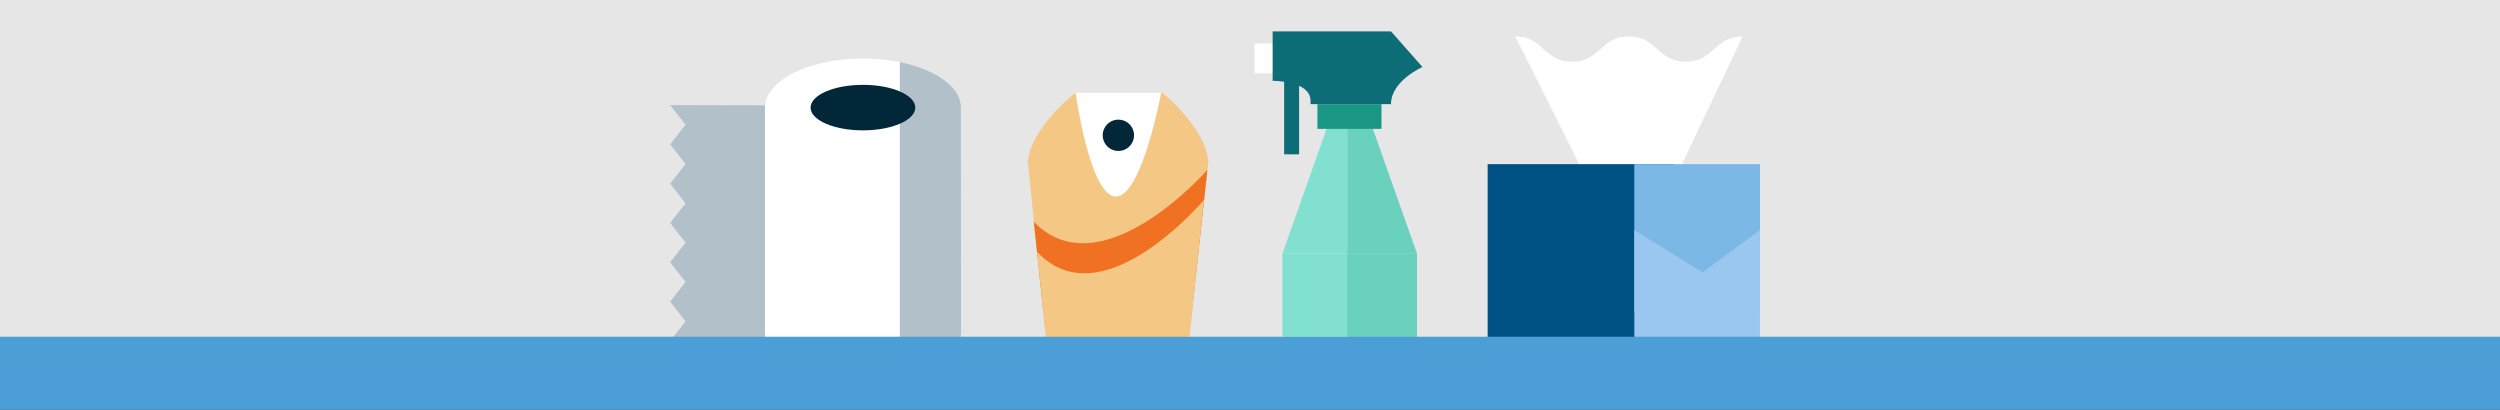 <svg xmlns="http://www.w3.org/2000/svg" viewBox="0 0 650.34 106.6"><rect x="0" y="0" width="650.34" height="106.6" fill="#333333" stroke="none"/><defs><style>.cls-1{fill:#e6e6e6;}.cls-2{fill:#fff;}.cls-3{fill:#005184;}.cls-4{fill:#7cb8e5;}.cls-5{fill:#9ac7ef;}.cls-6{fill:#82e0d0;}.cls-7{fill:#0c6d77;}.cls-8{fill:#69d1bd;}.cls-9{fill:#199784;}.cls-10{fill:#f4c784;}.cls-11{fill:#ef7121;}.cls-12{fill:#012738;}.cls-13{fill:#b1c0c9;}.cls-14{fill:#4b9fd6;}</style></defs><g id="Layer_3" data-name="Layer 3"><rect class="cls-1" width="650.34" height="106.42"/></g><g id="Graphics"><path class="cls-2" d="M627.62,529.33,609,492.1c7.38,0,7.38,6.57,14.78,6.57s7.39-6.57,14.78-6.57,7.39,6.57,14.79,6.57,7.39-6.57,14.79-6.57l-17.67,37.23Z" transform="translate(-214.83 -482.62)"/><rect class="cls-3" x="386.99" y="42.7" width="48.53" height="46.01"/><rect class="cls-4" x="425.14" y="42.7" width="32.7" height="38.49"/><polygon class="cls-5" points="425.14 59.86 442.92 70.85 457.83 59.86 457.83 93.73 425.14 93.73 425.14 59.86"/><rect class="cls-2" x="326.36" y="11.3" width="12.95" height="7.78"/><rect class="cls-6" x="333.6" y="65.99" width="35.01" height="21.62"/><rect class="cls-7" x="334.05" y="19.96" width="3.89" height="20.19"/><path class="cls-7" d="M560.22,490.78H545.89v12.87s9.87-.13,9.87,5.26v.8h20.92V490.78Z" transform="translate(-214.83 -482.62)"/><path class="cls-7" d="M576.68,490.78l8.19,9.28s-8.19,3.55-8.19,9.66" transform="translate(-214.83 -482.62)"/><rect class="cls-8" x="350.47" y="65.99" width="18.15" height="24.87"/><polygon class="cls-6" points="347.33 32.01 345.62 32.01 333.6 65.99 347.33 65.99 350.47 65.99 350.47 32.01 347.33 32.01"/><polygon class="cls-8" points="368.62 65.99 356.6 32.01 354.89 32.01 350.47 32.01 350.47 65.99 354.89 65.99 368.62 65.99"/><rect class="cls-9" x="342.71" y="27.09" width="16.66" height="6.43"/><path class="cls-10" d="M529.17,524.61l0-.25h-.05c-.83-8.7-12-17.67-12-17.67H494.66s-11.55,9-12.4,17.67h-.09l.05.45c0,.19-.05.37-.05.55l.11,0,4.37,43.17h37.66S529.19,524.86,529.17,524.61Z" transform="translate(-214.83 -482.62)"/><path class="cls-11" d="M483.75,540.31l2.5,23.25,38.75-.75,3.92-36S501.29,558.39,483.75,540.31Z" transform="translate(-214.83 -482.62)"/><path class="cls-10" d="M484.62,548.12,487,571.37l37.24-.75,3.77-36S501.48,566.21,484.62,548.12Z" transform="translate(-214.83 -482.62)"/><path class="cls-2" d="M494.63,506.69s3.68,27.06,10.48,27.06,11.79-27.06,11.79-27.06" transform="translate(-214.83 -482.62)"/><path class="cls-12" d="M509.83,517.81a4.07,4.07,0,1,1-4.07-4.06A4.06,4.06,0,0,1,509.83,517.81Z" transform="translate(-214.83 -482.62)"/><polygon class="cls-13" points="220.72 27.45 174.34 27.34 178.33 32.45 174.34 37.56 178.33 42.67 174.34 47.78 178.33 52.9 174.34 58.01 178.33 63.12 174.34 68.23 178.33 73.35 174.34 78.46 178.33 83.59 174.34 88.71 220.52 88.71 220.72 27.45"/><path class="cls-2" d="M439.31,497.85c-13.87,0-25.13,5.55-25.48,12.46h0v.05a2.4,2.4,0,0,0,0,.28c0,.09,0,.18,0,.28v57.75a2.4,2.4,0,0,0,0,.28c0,7.06,11.42,12.78,25.51,12.78a48.59,48.59,0,0,0,9.59-.94v-82A48.51,48.51,0,0,0,439.31,497.85Z" transform="translate(-214.83 -482.62)"/><path class="cls-13" d="M464.79,510.88a2,2,0,0,0,0-.24,1.9,1.9,0,0,0,0-.25v-.08h0c-.26-5.21-6.75-9.66-15.88-11.52v82c9.33-1.9,15.92-6.48,15.92-11.84a2.13,2.13,0,0,0,0-.25Z" transform="translate(-214.83 -482.62)"/><path class="cls-12" d="M452.93,510.61c0,3.27-6.1,5.92-13.62,5.92s-13.62-2.65-13.62-5.92,6.1-5.92,13.62-5.92S452.93,507.34,452.93,510.61Z" transform="translate(-214.83 -482.62)"/><rect class="cls-14" y="87.6" width="650.34" height="18.99"/></g></svg>